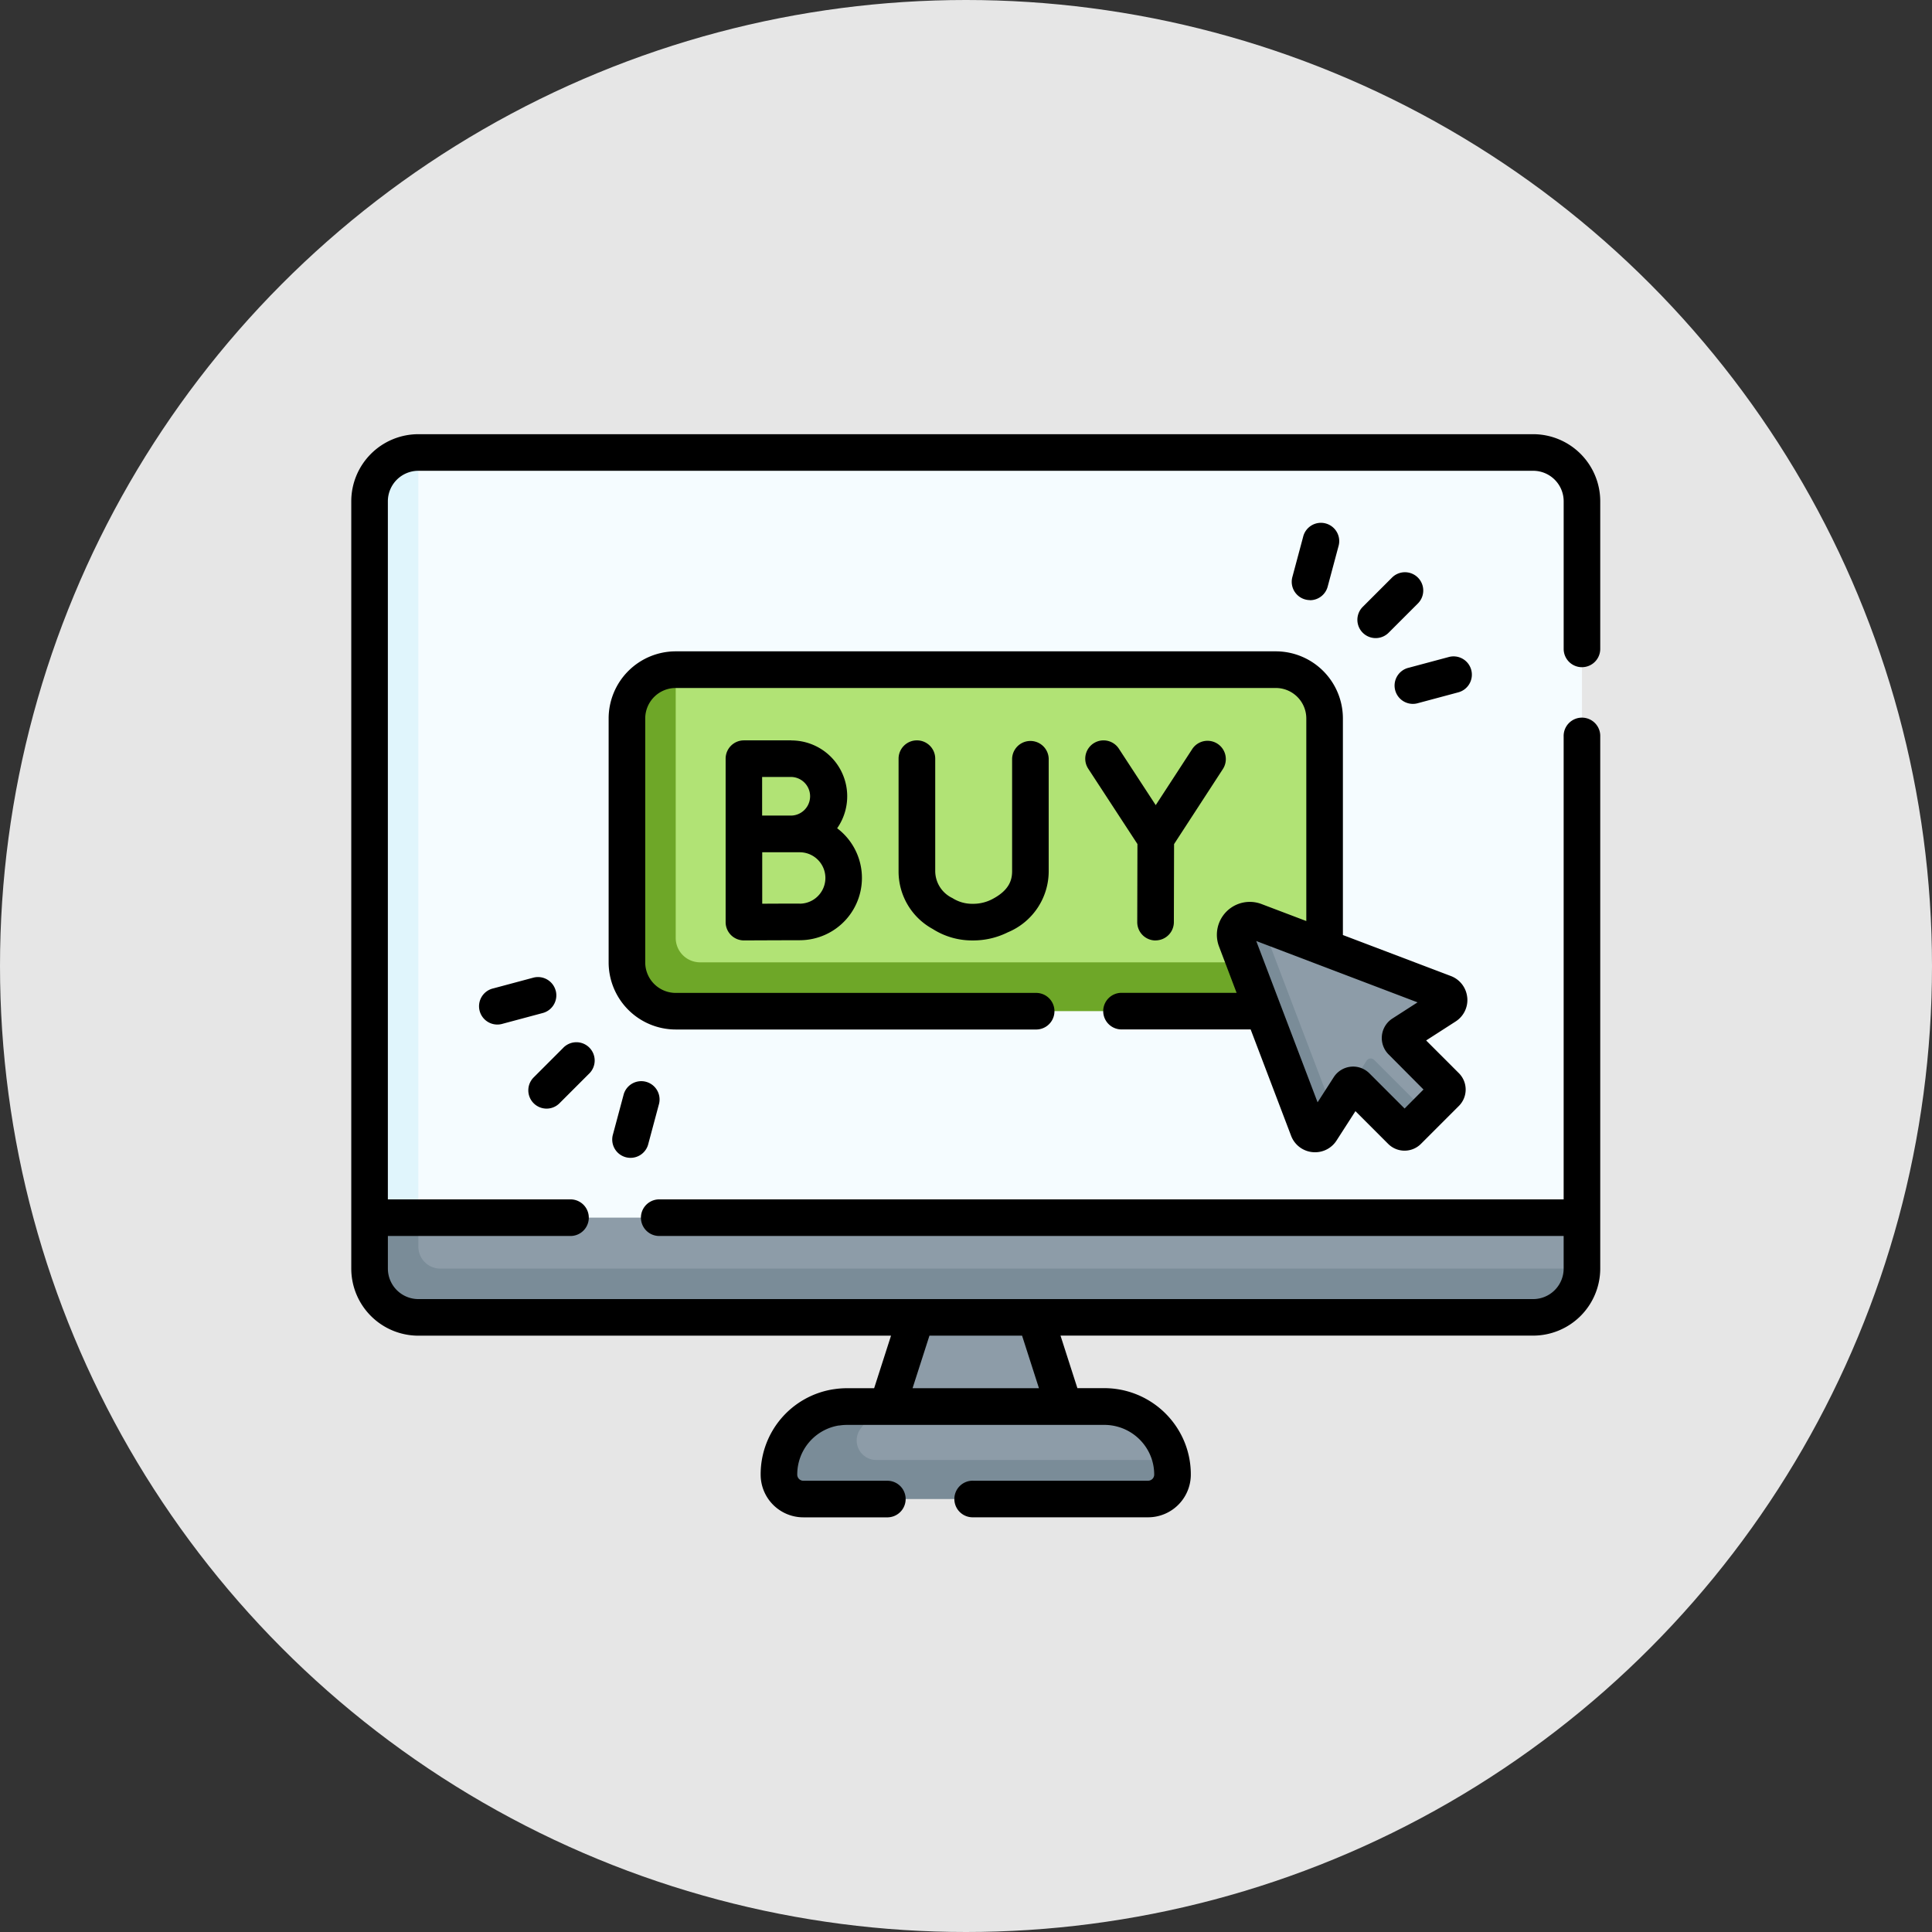 <svg xmlns="http://www.w3.org/2000/svg" xmlns:xlink="http://www.w3.org/1999/xlink" width="99" height="99" viewBox="0 0 99 99">
  <rect x="0" y="0" width="99" height="99" fill="#333333" stroke="none"/>
  <defs>
    <clipPath id="clip-path">
      <rect id="Rectangle_6960" data-name="Rectangle 6960" width="64" height="64" transform="translate(310 576)" fill="#b5adad"/>
    </clipPath>
  </defs>
  <g id="Group_36113" data-name="Group 36113" transform="translate(-323 -549)">
    <circle id="Ellipse_947" data-name="Ellipse 947" cx="49.5" cy="49.5" r="49.5" transform="translate(323 549)" fill="#e6e6e6"/>
    <g id="Mask_Group_113" data-name="Mask Group 113" transform="translate(31 -9)" clip-path="url(#clip-path)">
      <g id="_002-buy-button" data-name="002-buy-button" transform="translate(310 580.249)">
        <g id="Group_35773" data-name="Group 35773" transform="translate(0.938 0.937)">
          <path id="Path_29213" data-name="Path 29213" d="M47.79,73.523l-1.121-3.487h0l-.522-1.625-3.165-2.968-2.948,2.968-1.644,5.112h9.4Z" transform="translate(-12.028 -24.092)" fill="#8d9ca8"/>
          <path id="Path_29214" data-name="Path 29214" d="M50.9,78.04a3.487,3.487,0,0,0-3.158-2H36.113l-1.426.525c-.186,0-3,1.084-3,2.826a1.25,1.25,0,0,0,1.25,1.25l16.622-.133a1.25,1.25,0,0,0,1.25-1.25c0-.257.405-.234.352-.476A3.456,3.456,0,0,0,50.9,78.04Z" transform="translate(-10.09 -27.153)" fill="#8d9ca8"/>
          <path id="Path_29215" data-name="Path 29215" d="M50.988,79.522a1.254,1.254,0,0,1-1.25,1.258H32.068a1.25,1.25,0,0,1-1.25-1.247,3.493,3.493,0,0,1,2.945-3.453,3.6,3.6,0,0,1,.548-.043h1.552L35,77.178a1,1,0,0,0,.8,1.6h15.1A3.452,3.452,0,0,1,50.988,79.522Z" transform="translate(-9.84 -27.153)" fill="#7a8c98"/>
          <path id="Path_29216" data-name="Path 29216" d="M63.443,61.838v2.609c0,1.381-1.907,2.014-3.289,2.014l-55.713.018a2.5,2.5,0,0,1-2.5-2.5l-.624-2.141L34.24,60.375Z" transform="translate(-1.318 -22.628)" fill="#8d9ca8"/>
          <path id="Path_29217" data-name="Path 29217" d="M63.443,64.507a2.5,2.5,0,0,1-2.5,2.5H3.818a2.5,2.5,0,0,1-2.5-2.5V61.9l1.25-1.314L3.818,61.9v1.484a1.125,1.125,0,0,0,1.125,1.125Z" transform="translate(-1.318 -22.689)" fill="#7a8c98"/>
          <path id="Path_29218" data-name="Path 29218" d="M63.731,9.793V46.5H2.358L2.315,9.913c0-1.381.41-2.62,1.791-2.62H61.231a2.5,2.5,0,0,1,2.5,2.5Z" transform="translate(-1.606 -7.293)" fill="#f5fcff"/>
          <path id="Path_29219" data-name="Path 29219" d="M53.221,39.709l-30.247.234a2.5,2.5,0,0,1-2.5-2.5l.037-11.776c0-1.381.648-2.727,2.029-2.727H53.29a2.5,2.5,0,0,1,2.5,2.5v12.5C55.79,39.32,54.6,39.709,53.221,39.709Z" transform="translate(-6.852 -11.813)" fill="#b1e375"/>
          <path id="Path_29220" data-name="Path 29220" d="M55.613,37.939a2.5,2.5,0,0,1-2.5,2.5H22.363a2.5,2.5,0,0,1-2.5-2.5v-12.5a2.5,2.5,0,0,1,2.5-2.5v13.75a1.25,1.25,0,0,0,1.25,1.25Z" transform="translate(-6.676 -11.813)" fill="#6ea728"/>
          <path id="Path_29221" data-name="Path 29221" d="M3.818,7.293V46.5h-2.5V9.793a2.5,2.5,0,0,1,2.5-2.5Z" transform="translate(-1.318 -7.293)" fill="#e0f5fc"/>
          <path id="Path_29222" data-name="Path 29222" d="M74.551,44.782,65.2,41.226l0,0a.75.75,0,0,0-.968.968L67.57,51.1a.375.375,0,0,0,.666.069l.633-.322.8-1.246c.086-.134.51-.443.623-.331L72.208,51.3a.25.25,0,0,0,.354,0l1.078-.4,1-1a.25.25,0,0,0,0-.354l-2.28-2.28a.25.25,0,0,1,.042-.387l2.224-1.43a.375.375,0,0,0-.069-.666Z" transform="translate(-19.478 -17.08)" fill="#8d9ca8"/>
          <g id="Group_35772" data-name="Group 35772" transform="translate(44.358 23.964)">
            <path id="Path_29223" data-name="Path 29223" d="M75.9,53.723l-.949.949a.25.25,0,0,1-.354,0l-2.28-2.28a.247.247,0,0,0-.325-.024l.831-1.294a.251.251,0,0,1,.387-.041Z" transform="translate(-66.092 -43.872)" fill="#7a8c98"/>
            <path id="Path_29224" data-name="Path 29224" d="M68.73,50.8l-.629.978a.375.375,0,0,1-.666-.07l-3.687-9.7a.75.75,0,0,1,.967-.967l.345.131,3.625,9.533A.35.35,0,0,0,68.73,50.8Z" transform="translate(-63.697 -40.993)" fill="#7a8c98"/>
          </g>
        </g>
        <g id="Group_35774" data-name="Group 35774" transform="translate(0 0)">
          <path id="Path_29225" data-name="Path 29225" d="M63.063,17.914A.938.938,0,0,0,64,16.976V9.412a3.441,3.441,0,0,0-3.437-3.437H3.438A3.441,3.441,0,0,0,0,9.412V48.731a3.441,3.441,0,0,0,3.438,3.438h24.22l-.865,2.692H25.407a4.464,4.464,0,0,0-.654.048l-.038.005a4.406,4.406,0,0,0-3.737,4.376,2.188,2.188,0,0,0,2.188,2.188H27.5a.938.938,0,0,0,0-1.875H23.165a.313.313,0,0,1-.312-.312,2.54,2.54,0,0,1,2.124-2.519l.034,0a2.585,2.585,0,0,1,.4-.031H38.593A2.559,2.559,0,0,1,40.9,58.2a2.52,2.52,0,0,1,.244,1.088.313.313,0,0,1-.312.313h-8.96a.938.938,0,1,0,0,1.875h8.96a2.19,2.19,0,0,0,2.188-2.187A4.376,4.376,0,0,0,42.6,57.4a4.441,4.441,0,0,0-4.006-2.542H37.208c-.129-.4-.776-2.414-.865-2.692h24.22A3.441,3.441,0,0,0,64,48.731V21.468a.938.938,0,1,0-1.875,0V45.185H15.75a.938.938,0,0,0,0,1.875H62.125v1.671a1.564,1.564,0,0,1-1.562,1.563H3.438a1.564,1.564,0,0,1-1.562-1.562V47.06h9.388a.938.938,0,0,0,0-1.875H1.875V9.412A1.564,1.564,0,0,1,3.438,7.85H60.563a1.564,1.564,0,0,1,1.563,1.563v7.564a.938.938,0,0,0,.938.938ZM35.238,54.86H28.762l.865-2.692h4.746S35.211,54.775,35.238,54.86Z" transform="translate(0 -5.975)"/>
          <path id="Path_29226" data-name="Path 29226" d="M30.346,28.037H27.913a.938.938,0,0,0-.937.938V37.35a.937.937,0,0,0,.938.938h0s2.237-.01,2.854-.01a3.19,3.19,0,0,0,1.923-5.737,2.862,2.862,0,0,0-2.348-4.5Zm0,1.875a.99.99,0,0,1,0,1.979c-.171,0-1.056,0-1.5,0V29.912Zm.425,6.49c-.352,0-1.229,0-1.92.006V33.771c.175,0,1.642,0,1.92,0a1.317,1.317,0,0,1,0,2.634Z" transform="translate(-7.793 -12.348)"/>
          <path id="Path_29227" data-name="Path 29227" d="M56.495,38.287h0a.938.938,0,0,0,.938-.935l.01-4,2.5-3.844a.937.937,0,0,0-1.571-1.023l-1.869,2.871-1.889-2.893a.937.937,0,1,0-1.57,1.025l2.522,3.862-.01,4a.937.937,0,0,0,.935.94Z" transform="translate(-15.281 -12.348)"/>
          <path id="Path_29228" data-name="Path 29228" d="M40.375,28.037a.938.938,0,0,0-.937.938v5.763A3.355,3.355,0,0,0,41.184,37.7a3.749,3.749,0,0,0,2.047.589h.006a3.964,3.964,0,0,0,1.8-.417,3.392,3.392,0,0,0,2.094-3.139V28.975a.938.938,0,0,0-1.875,0v5.757c0,.433-.121.99-1.062,1.464a2.108,2.108,0,0,1-.957.216h0a1.877,1.877,0,0,1-1.04-.294,1.539,1.539,0,0,1-.881-1.381V28.975A.937.937,0,0,0,40.375,28.037Z" transform="translate(-11.393 -12.348)"/>
          <path id="Path_29229" data-name="Path 29229" d="M62.54,39.349a1.306,1.306,0,0,0-.839-1.09l-5.531-2.1v-11.1a3.441,3.441,0,0,0-3.437-3.437H21.982a3.441,3.441,0,0,0-3.437,3.438v12.5A3.441,3.441,0,0,0,21.982,41h18.5a.938.938,0,0,0,0-1.875h-18.5a1.564,1.564,0,0,1-1.562-1.562v-12.5A1.564,1.564,0,0,1,21.982,23.5h30.75a1.564,1.564,0,0,1,1.563,1.563V35.442L52,34.571a1.687,1.687,0,0,0-2.177,2.177l.9,2.373H44.857a.938.938,0,1,0,0,1.875h6.586l2.072,5.448a1.306,1.306,0,0,0,1.09.839,1.332,1.332,0,0,0,.139.007,1.305,1.305,0,0,0,1.1-.6l.969-1.506,1.677,1.677a1.187,1.187,0,0,0,1.679,0l1.944-1.944a1.187,1.187,0,0,0,0-1.679l-1.677-1.677,1.506-.969a1.306,1.306,0,0,0,.6-1.24Zm-3.209,5.7-1.794-1.794A1.181,1.181,0,0,0,56.7,42.9a1.2,1.2,0,0,0-.128.007,1.182,1.182,0,0,0-.872.538l-.827,1.286-3.143-8.265,8.265,3.143-1.286.827a1.188,1.188,0,0,0-.2,1.838L60.3,44.075Z" transform="translate(-5.357 -10.495)"/>
          <path id="Path_29230" data-name="Path 29230" d="M13.691,53.2a.934.934,0,0,0,.663-.275l1.5-1.5A.937.937,0,1,0,14.531,50.1l-1.5,1.5a.937.937,0,0,0,.663,1.6Z" transform="translate(-3.684 -18.641)"/>
          <path id="Path_29231" data-name="Path 29231" d="M13.146,45.788A.938.938,0,0,0,12,45.125l-2.053.55a.938.938,0,1,0,.485,1.811l2.053-.55a.938.938,0,0,0,.663-1.148Z" transform="translate(-2.672 -17.276)"/>
          <path id="Path_29232" data-name="Path 29232" d="M19.4,53.246l-.55,2.053a.938.938,0,1,0,1.811.485l.55-2.053a.938.938,0,0,0-1.811-.485Z" transform="translate(-5.437 -19.43)"/>
          <path id="Path_29233" data-name="Path 29233" d="M74.1,19.021l1.5-1.5a.937.937,0,0,0-1.326-1.326l-1.5,1.5A.937.937,0,1,0,74.1,19.021Z" transform="translate(-20.944 -8.847)"/>
          <path id="Path_29234" data-name="Path 29234" d="M79.122,22.68a.938.938,0,0,0-1.148-.663l-2.053.55a.938.938,0,1,0,.485,1.811l2.053-.55A.938.938,0,0,0,79.122,22.68Z" transform="translate(-21.732 -10.6)"/>
          <path id="Path_29235" data-name="Path 29235" d="M68.707,16.342a.938.938,0,0,0,.905-.7l.55-2.053a.938.938,0,1,0-1.811-.485l-.55,2.053a.938.938,0,0,0,.906,1.18Z" transform="translate(-19.578 -7.835)"/>
        </g>
      </g>
    </g>
  </g>
</svg>
